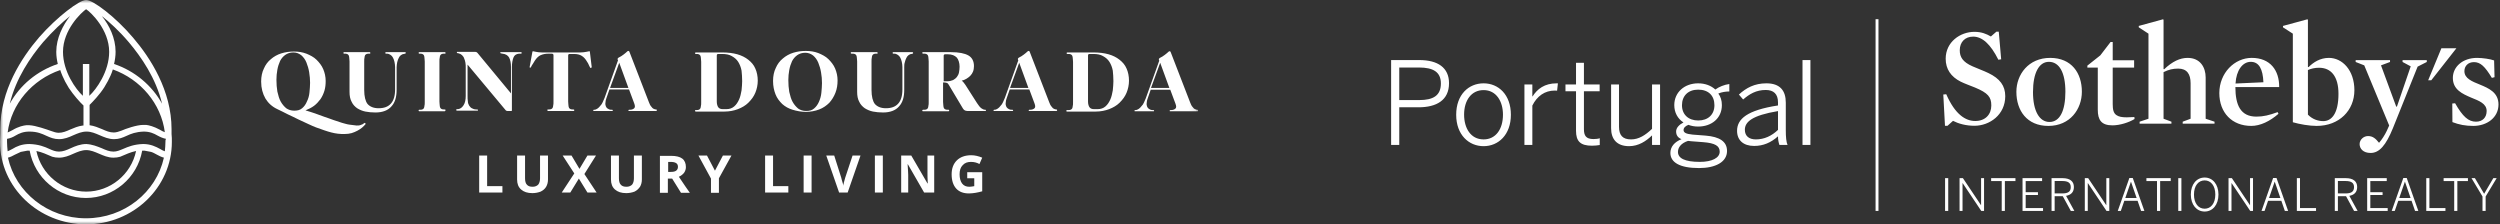 <svg width="390" height="35" viewBox="0 0 390 35" fill="none" xmlns="http://www.w3.org/2000/svg">
<rect x="0" y="0" width="390" height="35" fill="#333333" stroke="none"/>
<g clip-path="url(#clip0_133_1060)">
<mask id="mask0_133_1060" style="mask-type:luminance" maskUnits="userSpaceOnUse" x="0" y="0" width="187" height="35">
<path d="M186.905 0H0V35H186.905V0Z" fill="white"/>
</mask>
<g mask="url(#mask0_133_1060)">
<path d="M25.808 22.135C25.808 22.655 25.76 23.128 25.712 23.601C25.474 23.507 25.235 23.412 24.949 23.223C24.329 22.892 23.518 22.466 22.326 22.466C20.894 22.514 19.988 22.892 19.225 23.223C18.652 23.459 18.223 23.649 17.698 23.649C17.078 23.649 16.506 23.412 15.886 23.128C15.17 22.845 14.407 22.514 13.405 22.466V23.412C14.168 23.412 14.788 23.696 15.456 23.98C16.124 24.264 16.84 24.595 17.698 24.595C18.08 24.595 18.414 24.547 18.748 24.453L19.988 23.932C20.37 23.791 20.751 23.649 21.228 23.554C20.465 27.196 17.221 29.892 13.453 29.892C9.684 29.892 6.44 27.196 5.677 23.554C6.154 23.649 6.535 23.791 6.917 23.932L8.157 24.453C8.491 24.547 8.825 24.595 9.207 24.595C10.018 24.595 10.733 24.311 11.449 23.98C12.117 23.696 12.737 23.412 13.5 23.412V22.466C12.546 22.466 11.735 22.797 11.02 23.128C10.399 23.412 9.827 23.649 9.207 23.649C8.634 23.649 8.205 23.459 7.68 23.223C6.965 22.892 6.058 22.514 4.58 22.466C3.387 22.466 2.576 22.845 1.956 23.223C1.67 23.365 1.431 23.507 1.193 23.601C1.145 23.128 1.097 22.608 1.097 22.135C1.097 21.993 1.097 21.804 1.097 21.662C1.622 21.568 2.051 21.378 2.433 21.142C3.005 20.811 3.626 20.527 4.58 20.527C5.82 20.527 6.535 20.858 7.251 21.189C7.871 21.473 8.444 21.709 9.207 21.709C10.018 21.709 10.733 21.426 11.449 21.095C12.117 20.811 12.737 20.527 13.5 20.527C14.264 20.527 14.884 20.811 15.552 21.095C16.219 21.378 16.935 21.709 17.794 21.709C18.557 21.709 19.129 21.473 19.75 21.189C20.465 20.858 21.181 20.574 22.421 20.527C23.375 20.527 23.995 20.811 24.568 21.142C24.997 21.378 25.426 21.568 25.903 21.662C25.808 21.804 25.808 21.946 25.808 22.135ZM25.712 20.622C25.474 20.527 25.235 20.432 24.949 20.243C23.995 19.723 23.232 19.534 22.802 19.486C22.469 19.486 22.326 19.486 22.326 19.486C21.324 19.486 19.559 20.101 18.939 20.385C18.557 20.527 18.128 20.669 17.746 20.669C17.126 20.669 16.553 20.432 15.933 20.149C15.361 19.912 14.693 19.628 13.977 19.534V16.696V16.365C14.454 15.892 15.552 14.757 16.267 13.622L16.84 12.628C17.126 12.061 17.412 11.493 17.603 10.831C21.944 12.392 25.14 16.176 25.712 20.622ZM25.283 16.176C23.709 13.338 21.038 11.068 17.794 9.98C17.937 9.365 18.032 8.703 18.032 8.088C18.032 5.912 17.03 3.926 15.886 2.507C17.078 3.453 18.557 4.777 20.083 6.574C22.039 8.892 24.329 12.203 25.283 16.176ZM12.928 19.581C12.165 19.676 11.544 19.959 10.972 20.196C10.352 20.48 9.779 20.716 9.159 20.716C8.778 20.716 8.348 20.574 7.967 20.432C7.299 20.196 5.581 19.581 4.58 19.534C4.58 19.534 4.436 19.534 4.103 19.534C3.673 19.581 2.91 19.723 1.956 20.291C1.67 20.432 1.431 20.574 1.193 20.669C1.765 16.223 5.009 12.439 9.398 10.926C9.589 11.54 9.875 12.155 10.161 12.723L10.733 13.716C11.449 14.804 12.498 15.986 13.023 16.459V19.581H12.928ZM8.778 8.088C8.778 8.75 8.873 9.365 9.016 9.98C5.772 11.068 3.101 13.29 1.527 16.176C2.481 12.203 4.77 8.892 6.726 6.574C8.253 4.824 9.732 3.453 10.924 2.507C9.827 3.926 8.778 5.912 8.778 8.088ZM26.762 20.905C26.762 20.669 26.762 20.385 26.762 20.149C26.762 14.142 23.47 9.034 20.751 5.865C17.984 2.601 14.502 0 13.453 0H13.405V1.419C14.168 1.892 17.03 4.635 17.03 8.088C17.03 11.162 15.027 13.953 13.93 14.946V9.98H12.928V14.946C11.831 13.953 9.827 11.162 9.827 8.088C9.827 4.635 12.689 1.939 13.453 1.419V0H13.405C12.403 0 8.921 2.601 6.106 5.818C3.339 9.034 0.048 14.095 0.048 20.101C0.048 20.338 0.048 20.622 0.048 20.858C0.048 21.284 0 21.709 0 22.135C0 29.23 6.011 34.953 13.405 35V34.054C7.442 34.054 2.433 29.986 1.24 24.595C1.622 24.5 2.004 24.311 2.337 24.122C2.624 23.98 2.91 23.838 3.244 23.696L4.246 23.507C4.341 23.507 4.389 23.507 4.484 23.507C4.532 23.507 4.58 23.507 4.627 23.507C5.391 27.716 9.064 30.885 13.405 30.885C17.698 30.885 21.419 27.764 22.182 23.507C22.23 23.507 22.278 23.507 22.326 23.507C22.421 23.507 22.516 23.507 22.564 23.507L23.566 23.696C23.9 23.791 24.186 23.98 24.472 24.122C24.806 24.311 25.188 24.5 25.569 24.595C24.377 29.986 19.416 34.054 13.405 34.054V35C20.799 35 26.81 29.23 26.81 22.135C26.81 21.709 26.81 21.284 26.762 20.905Z" fill="white"/>
</g>
<mask id="mask1_133_1060" style="mask-type:luminance" maskUnits="userSpaceOnUse" x="0" y="0" width="187" height="35">
<path d="M186.905 0H0V35H186.905V0Z" fill="white"/>
</mask>
<g mask="url(#mask1_133_1060)">
<path d="M47.132 16.885C46.798 17.169 46.416 17.264 45.891 17.264C45.414 17.264 44.985 17.122 44.651 16.885C44.317 16.601 44.031 16.27 43.792 15.845C43.554 15.419 43.411 14.899 43.268 14.284C43.172 13.716 43.124 13.101 43.124 12.439C43.124 11.919 43.172 11.399 43.268 10.878C43.363 10.358 43.506 9.932 43.697 9.507C43.888 9.128 44.174 8.797 44.508 8.561C44.842 8.324 45.271 8.182 45.748 8.182C46.225 8.182 46.607 8.324 46.989 8.608C47.322 8.892 47.609 9.27 47.8 9.743C47.99 10.216 48.133 10.689 48.229 11.257C48.324 11.824 48.372 12.392 48.372 12.912C48.372 13.385 48.324 13.905 48.276 14.426C48.229 14.946 48.086 15.419 47.895 15.797C47.704 16.27 47.465 16.601 47.132 16.885ZM54.478 19.439C54.096 19.392 53.715 19.25 53.333 19.155C52.904 19.014 52.474 18.872 52.045 18.73C51.568 18.541 51.091 18.399 50.566 18.209C50.089 18.02 49.612 17.878 49.135 17.689C48.658 17.547 48.181 17.358 47.656 17.216C48.133 17.027 48.61 16.791 48.992 16.507C49.374 16.223 49.708 15.845 49.994 15.466C50.28 15.04 50.471 14.615 50.614 14.142C50.757 13.669 50.805 13.149 50.805 12.628C50.805 11.966 50.662 11.351 50.423 10.784C50.185 10.216 49.803 9.743 49.374 9.318C48.944 8.892 48.372 8.608 47.8 8.372C47.179 8.135 46.559 8.041 45.844 8.041C45.128 8.041 44.508 8.135 43.888 8.324C43.268 8.514 42.695 8.845 42.266 9.223C41.789 9.601 41.407 10.122 41.169 10.689C40.882 11.257 40.739 11.966 40.739 12.723C40.739 13.764 40.978 14.615 41.407 15.372C41.837 16.081 42.457 16.649 43.268 17.027C43.792 17.264 44.317 17.547 44.889 17.831C45.462 18.115 46.034 18.351 46.559 18.635C47.084 18.872 47.609 19.108 48.086 19.345C48.563 19.581 48.944 19.723 49.278 19.865C49.803 20.054 50.232 20.196 50.614 20.338C50.996 20.48 51.377 20.574 51.711 20.669C52.045 20.764 52.379 20.811 52.713 20.858C53.047 20.905 53.381 20.905 53.763 20.905C54.144 20.905 54.526 20.858 54.86 20.764C55.194 20.669 55.48 20.527 55.766 20.385C56.052 20.243 56.291 20.054 56.482 19.912C56.672 19.723 56.863 19.581 57.006 19.392C57.054 19.345 57.054 19.297 57.006 19.25L56.959 19.203C56.911 19.155 56.863 19.155 56.816 19.203C56.672 19.345 56.482 19.439 56.291 19.486C56.1 19.581 55.861 19.581 55.623 19.581C55.241 19.534 54.86 19.486 54.478 19.439ZM63.16 8.372C63.256 8.372 63.303 8.324 63.303 8.277V8.23C63.303 8.182 63.256 8.135 63.208 8.135H60.203C60.155 8.135 60.107 8.182 60.107 8.23V8.277C60.107 8.324 60.155 8.372 60.203 8.372H60.393C60.584 8.372 60.775 8.466 60.918 8.561C61.061 8.655 61.204 8.797 61.3 8.986C61.395 9.176 61.49 9.412 61.538 9.649C61.586 9.885 61.634 10.169 61.634 10.453V13.953C61.634 14.993 61.395 15.703 60.966 16.176C60.536 16.649 59.916 16.885 59.058 16.885C58.294 16.885 57.722 16.649 57.34 16.223C57.006 15.797 56.816 15.04 56.816 14.047V9.601C56.816 9.318 56.816 9.128 56.863 8.986C56.863 8.845 56.911 8.703 56.959 8.608C57.006 8.514 57.102 8.466 57.197 8.419C57.293 8.372 57.436 8.372 57.579 8.372H57.674C57.77 8.372 57.77 8.324 57.77 8.277V8.23C57.77 8.182 57.722 8.135 57.674 8.135H53.667C53.619 8.135 53.572 8.182 53.572 8.23V8.277C53.572 8.324 53.619 8.372 53.667 8.372H53.763C53.906 8.372 54.049 8.372 54.144 8.419C54.239 8.466 54.335 8.514 54.383 8.608C54.43 8.703 54.478 8.845 54.478 8.986C54.478 9.128 54.526 9.365 54.526 9.601V14.331C54.526 14.946 54.621 15.466 54.86 15.892C55.05 16.318 55.384 16.649 55.718 16.885C56.1 17.122 56.529 17.311 57.006 17.405C57.483 17.5 58.008 17.547 58.581 17.547C59.678 17.547 60.536 17.216 61.061 16.601C61.634 15.986 61.872 15.135 61.872 14V10.5C61.872 10.216 61.92 9.98 61.968 9.696C62.015 9.459 62.111 9.223 62.206 9.034C62.301 8.845 62.397 8.703 62.54 8.608C62.683 8.514 62.826 8.419 63.017 8.419L63.16 8.372ZM69.409 17.311C69.457 17.311 69.505 17.264 69.505 17.216V17.169C69.505 17.122 69.457 17.074 69.409 17.074H69.314C69.171 17.074 69.028 17.074 68.932 17.027C68.837 16.98 68.742 16.932 68.694 16.838C68.646 16.743 68.598 16.601 68.598 16.459C68.598 16.318 68.551 16.081 68.551 15.845V9.601C68.551 9.318 68.551 9.128 68.598 8.986C68.598 8.845 68.646 8.703 68.694 8.608C68.742 8.514 68.837 8.466 68.932 8.419C69.028 8.372 69.171 8.372 69.314 8.372H69.409C69.505 8.372 69.505 8.324 69.505 8.277V8.23C69.505 8.182 69.457 8.135 69.409 8.135H65.402C65.355 8.135 65.307 8.182 65.307 8.23V8.277C65.307 8.324 65.355 8.372 65.402 8.372H65.498C65.641 8.372 65.784 8.372 65.879 8.419C65.975 8.466 66.07 8.514 66.118 8.608C66.165 8.703 66.213 8.845 66.213 8.986C66.213 9.128 66.261 9.365 66.261 9.601V15.892C66.261 16.176 66.261 16.365 66.213 16.507C66.213 16.649 66.165 16.791 66.118 16.885C66.07 16.98 65.975 17.027 65.879 17.074C65.784 17.122 65.641 17.122 65.498 17.122H65.402C65.307 17.122 65.307 17.169 65.307 17.216V17.264C65.307 17.311 65.355 17.358 65.402 17.358H69.409V17.311ZM81.288 8.372C81.335 8.372 81.383 8.324 81.383 8.277V8.23C81.383 8.182 81.335 8.135 81.288 8.135H78.139C78.092 8.135 78.044 8.135 78.044 8.182V8.23C78.044 8.277 78.092 8.324 78.139 8.324L78.378 8.372C78.903 8.419 79.237 8.655 79.427 8.986C79.618 9.365 79.713 9.838 79.713 10.453V14.568L74.466 8.23C74.371 8.135 74.275 8.088 74.132 8.088H71.365C71.318 8.088 71.27 8.088 71.27 8.135V8.182C71.27 8.23 71.27 8.23 71.318 8.277L71.556 8.324C71.747 8.372 71.938 8.466 72.081 8.608C72.224 8.75 72.367 8.939 72.415 9.128C72.51 9.318 72.558 9.554 72.606 9.791C72.653 10.027 72.653 10.264 72.653 10.547V14.946C72.653 15.561 72.558 16.034 72.319 16.412C72.081 16.791 71.795 16.98 71.461 17.027H71.27C71.222 17.027 71.174 17.074 71.174 17.122V17.169C71.174 17.216 71.222 17.264 71.27 17.264H74.466C74.514 17.264 74.561 17.264 74.561 17.216V17.169C74.561 17.122 74.514 17.074 74.466 17.074H74.275C73.989 17.074 73.798 16.98 73.607 16.885C73.417 16.791 73.321 16.649 73.178 16.459C73.083 16.27 72.987 16.081 72.987 15.797C72.939 15.561 72.939 15.277 72.939 14.946V10.074L78.903 17.216C78.95 17.264 79.046 17.311 79.141 17.311H79.761C79.857 17.311 79.857 17.264 79.857 17.216V10.453C79.857 9.838 79.952 9.365 80.095 8.986C80.238 8.608 80.525 8.419 80.954 8.372H81.288ZM92.26 10.547C92.307 10.547 92.307 10.5 92.307 10.453L92.021 8.088C92.021 7.993 91.973 7.993 91.926 7.993C91.878 7.993 91.735 8.041 91.449 8.088C91.21 8.135 90.876 8.182 90.542 8.182H84.532C84.198 8.182 83.864 8.135 83.625 8.088C83.387 8.041 83.196 7.993 83.148 7.993C83.1 7.993 83.053 8.041 83.053 8.088L82.623 10.453C82.623 10.5 82.623 10.547 82.671 10.547H82.719C82.766 10.547 82.814 10.547 82.814 10.5C82.91 10.264 83.053 10.074 83.148 9.932C83.244 9.791 83.339 9.601 83.434 9.459C83.721 9.034 84.007 8.75 84.341 8.608C84.675 8.466 85.056 8.372 85.533 8.372H86.058C86.249 8.372 86.344 8.466 86.344 8.608V15.845C86.344 16.128 86.344 16.318 86.297 16.459C86.297 16.601 86.249 16.743 86.201 16.838C86.153 16.932 86.058 16.98 85.963 17.027C85.867 17.074 85.724 17.074 85.581 17.074H85.486C85.39 17.074 85.39 17.122 85.39 17.169V17.216C85.39 17.264 85.438 17.311 85.486 17.311H89.493C89.54 17.311 89.588 17.264 89.588 17.216V17.169C89.588 17.122 89.54 17.074 89.493 17.074H89.397C89.254 17.074 89.111 17.074 89.016 17.027C88.92 16.98 88.825 16.932 88.777 16.838C88.73 16.743 88.682 16.601 88.682 16.459C88.682 16.318 88.634 16.081 88.634 15.845V8.655C88.634 8.466 88.73 8.419 88.92 8.419H89.54C90.018 8.419 90.447 8.514 90.733 8.703C91.067 8.892 91.353 9.223 91.592 9.649C91.687 9.791 91.783 9.932 91.83 10.074C91.878 10.216 91.973 10.358 92.069 10.547C92.117 10.595 92.117 10.642 92.164 10.595L92.26 10.547ZM98.032 13.716H95.17L96.601 9.791L98.032 13.716ZM102.373 17.311C102.421 17.311 102.468 17.264 102.468 17.216V17.169C102.468 17.122 102.421 17.074 102.373 17.074H102.278C102.039 17.027 101.8 16.932 101.657 16.696C101.467 16.507 101.323 16.223 101.228 15.939L98.175 8.041C98.127 7.993 98.127 7.946 98.032 7.946C97.984 7.946 97.936 7.946 97.889 7.993C97.698 8.182 97.507 8.324 97.269 8.514C97.03 8.703 96.792 8.845 96.505 8.986C96.362 9.081 96.314 9.176 96.362 9.318L96.41 9.412L94.311 15.277C94.216 15.514 94.12 15.75 94.025 15.939C93.929 16.176 93.786 16.365 93.643 16.507C93.5 16.696 93.357 16.838 93.214 16.932C93.071 17.027 92.88 17.122 92.737 17.122H92.641C92.594 17.122 92.546 17.169 92.546 17.216V17.264C92.546 17.311 92.594 17.311 92.641 17.311H95.504C95.551 17.311 95.599 17.311 95.599 17.264V17.216C95.599 17.169 95.551 17.122 95.504 17.122H95.313C95.122 17.122 94.931 17.027 94.788 16.932C94.645 16.838 94.549 16.696 94.502 16.554C94.454 16.412 94.406 16.223 94.454 15.986C94.454 15.797 94.502 15.561 94.597 15.324L95.074 13.953H98.127L98.938 16.128C99.081 16.507 99.081 16.743 98.938 16.885C98.795 17.027 98.557 17.122 98.27 17.122H98.127C98.08 17.122 98.032 17.169 98.032 17.216V17.264C98.032 17.311 98.08 17.311 98.127 17.311H102.373ZM115.778 12.676C115.778 13.101 115.73 13.574 115.682 14.095C115.587 14.615 115.492 15.088 115.301 15.514C115.11 15.939 114.871 16.318 114.537 16.601C114.204 16.885 113.822 17.027 113.297 17.027H112.772C112.438 17.027 112.2 16.932 112.057 16.743C111.914 16.554 111.818 16.223 111.818 15.845V8.655C111.818 8.466 111.914 8.419 112.105 8.419H112.629C113.249 8.419 113.774 8.514 114.156 8.75C114.585 8.986 114.919 9.27 115.158 9.649C115.396 10.027 115.587 10.5 115.682 11.02C115.73 11.493 115.778 12.061 115.778 12.676ZM117.829 14.473C118.068 13.905 118.211 13.243 118.211 12.581C118.211 11.872 118.068 11.21 117.829 10.689C117.591 10.122 117.209 9.696 116.732 9.318C116.255 8.939 115.682 8.655 115.015 8.466C114.347 8.277 113.536 8.182 112.677 8.182H108.527C108.479 8.182 108.431 8.23 108.431 8.277V8.324C108.431 8.372 108.479 8.419 108.527 8.419H108.622C108.765 8.419 108.908 8.419 109.004 8.466C109.099 8.514 109.195 8.561 109.242 8.655C109.29 8.75 109.338 8.892 109.338 9.034C109.338 9.176 109.385 9.412 109.385 9.649V15.939C109.385 16.223 109.385 16.412 109.338 16.554C109.338 16.696 109.29 16.838 109.242 16.932C109.195 17.027 109.099 17.074 109.004 17.122C108.908 17.169 108.765 17.169 108.622 17.169H108.527C108.431 17.169 108.431 17.216 108.431 17.264V17.311C108.431 17.358 108.479 17.405 108.527 17.405H113.011C113.774 17.405 114.49 17.264 115.11 17.027C115.73 16.791 116.303 16.459 116.732 16.034C117.257 15.514 117.591 15.04 117.829 14.473ZM128.229 12.96C128.229 13.432 128.181 13.953 128.133 14.473C128.085 14.993 127.942 15.466 127.751 15.892C127.561 16.318 127.322 16.649 126.988 16.932C126.654 17.216 126.273 17.311 125.748 17.311C125.271 17.311 124.842 17.169 124.508 16.932C124.174 16.649 123.887 16.318 123.649 15.892C123.41 15.466 123.267 14.946 123.124 14.331C123.029 13.764 122.981 13.149 122.981 12.486C122.981 11.966 123.029 11.446 123.124 10.926C123.22 10.405 123.363 9.98 123.554 9.554C123.744 9.176 124.031 8.845 124.365 8.608C124.698 8.372 125.128 8.23 125.605 8.23C126.082 8.23 126.463 8.372 126.845 8.655C127.179 8.939 127.465 9.318 127.656 9.791C127.847 10.264 127.99 10.736 128.085 11.304C128.181 11.824 128.229 12.392 128.229 12.96ZM130.328 14.473C130.566 13.858 130.661 13.243 130.661 12.534C130.661 11.872 130.518 11.257 130.28 10.689C130.041 10.122 129.66 9.649 129.23 9.223C128.801 8.797 128.229 8.514 127.656 8.277C127.036 8.041 126.416 7.946 125.7 7.946C124.985 7.946 124.365 8.041 123.744 8.23C123.124 8.419 122.552 8.75 122.122 9.128C121.645 9.507 121.264 10.027 121.025 10.595C120.739 11.162 120.596 11.872 120.596 12.628C120.596 13.432 120.739 14.095 120.978 14.71C121.216 15.324 121.598 15.797 122.027 16.223C122.504 16.649 123.029 16.932 123.649 17.122C124.269 17.311 124.985 17.453 125.7 17.453C126.463 17.453 127.179 17.311 127.799 17.074C128.419 16.838 128.944 16.459 129.373 16.034C129.755 15.608 130.089 15.088 130.328 14.473ZM142.349 8.372C142.444 8.372 142.444 8.324 142.444 8.277V8.23C142.444 8.182 142.397 8.135 142.349 8.135H139.344C139.296 8.135 139.248 8.182 139.248 8.23V8.277C139.248 8.324 139.296 8.372 139.344 8.372H139.534C139.725 8.372 139.916 8.466 140.059 8.561C140.202 8.655 140.345 8.797 140.441 8.986C140.536 9.176 140.632 9.412 140.679 9.649C140.727 9.885 140.775 10.169 140.775 10.453V13.953C140.775 14.993 140.536 15.703 140.107 16.176C139.678 16.649 139.057 16.885 138.199 16.885C137.435 16.885 136.863 16.649 136.481 16.223C136.147 15.797 135.957 15.04 135.957 14.047V9.601C135.957 9.318 135.957 9.128 136.004 8.986C136.004 8.845 136.052 8.703 136.1 8.608C136.147 8.514 136.243 8.466 136.338 8.419C136.434 8.372 136.577 8.372 136.72 8.372H136.815C136.911 8.372 136.911 8.324 136.911 8.277V8.23C136.911 8.182 136.863 8.135 136.815 8.135H132.808C132.76 8.135 132.713 8.182 132.713 8.23V8.277C132.713 8.324 132.76 8.372 132.856 8.372H132.951C133.094 8.372 133.237 8.372 133.333 8.419C133.428 8.466 133.524 8.514 133.571 8.608C133.619 8.703 133.667 8.845 133.667 8.986C133.667 9.128 133.715 9.365 133.715 9.601V14.331C133.715 14.946 133.81 15.466 134.048 15.892C134.239 16.318 134.573 16.649 134.907 16.885C135.289 17.122 135.718 17.311 136.195 17.405C136.672 17.5 137.197 17.547 137.769 17.547C138.867 17.547 139.725 17.216 140.25 16.601C140.822 15.986 141.061 15.135 141.061 14V10.5C141.061 10.216 141.061 9.98 141.156 9.696C141.204 9.459 141.299 9.223 141.395 9.034C141.49 8.845 141.586 8.703 141.729 8.608C141.872 8.514 142.015 8.419 142.206 8.419L142.349 8.372ZM149.695 10.405C149.695 10.736 149.648 11.02 149.6 11.304C149.552 11.588 149.409 11.824 149.266 12.014C149.123 12.203 148.932 12.345 148.694 12.486C148.455 12.581 148.169 12.676 147.787 12.676H147.215V8.703C147.215 8.514 147.31 8.466 147.501 8.466H147.835C148.503 8.466 148.932 8.655 149.266 8.986C149.505 9.27 149.695 9.791 149.695 10.405ZM153.75 17.311C153.798 17.311 153.798 17.311 153.798 17.264V17.169C153.798 17.122 153.75 17.122 153.703 17.122C153.464 17.122 153.273 17.027 153.082 16.885C152.892 16.743 152.653 16.459 152.415 16.081L150.602 13.243C150.411 12.96 150.22 12.723 150.029 12.581C150.268 12.534 150.506 12.439 150.745 12.297C150.983 12.155 151.174 12.014 151.365 11.824C151.556 11.635 151.699 11.399 151.794 11.162C151.89 10.926 151.937 10.595 151.937 10.311C151.937 9.554 151.651 8.986 151.079 8.655C150.506 8.324 149.6 8.135 148.312 8.135H143.971C143.923 8.135 143.875 8.182 143.875 8.23V8.277C143.875 8.324 143.923 8.372 144.019 8.372H144.114C144.257 8.372 144.4 8.372 144.496 8.419C144.591 8.466 144.686 8.514 144.734 8.608C144.782 8.703 144.83 8.845 144.83 8.986C144.83 9.128 144.877 9.365 144.877 9.601V15.892C144.877 16.176 144.877 16.365 144.83 16.507C144.83 16.649 144.782 16.791 144.734 16.885C144.686 16.98 144.591 17.027 144.496 17.074C144.4 17.122 144.257 17.122 144.114 17.122H144.019C143.923 17.122 143.875 17.169 143.875 17.216V17.264C143.875 17.311 143.923 17.358 143.971 17.358H147.978C148.026 17.358 148.073 17.311 148.073 17.264V17.216C148.073 17.169 148.026 17.122 147.978 17.122H147.883C147.74 17.122 147.596 17.122 147.501 17.074C147.406 17.027 147.31 16.98 147.262 16.885C147.215 16.791 147.167 16.649 147.167 16.507C147.167 16.365 147.119 16.128 147.119 15.892V12.865H147.31C147.501 12.865 147.644 12.912 147.787 12.96C147.883 13.054 147.978 13.149 148.073 13.338L150.22 16.932C150.316 17.074 150.411 17.169 150.506 17.216C150.602 17.264 150.745 17.311 150.888 17.311H153.75ZM160.429 13.716H157.567L158.998 9.791L160.429 13.716ZM164.818 17.311C164.865 17.311 164.913 17.264 164.913 17.216V17.169C164.913 17.122 164.865 17.074 164.818 17.074H164.722C164.484 17.027 164.245 16.932 164.102 16.696C163.911 16.507 163.768 16.223 163.673 15.939L160.62 8.041C160.572 7.993 160.572 7.946 160.477 7.946C160.429 7.946 160.381 7.946 160.333 7.993C160.143 8.182 159.952 8.324 159.713 8.514C159.475 8.703 159.236 8.845 158.95 8.986C158.807 9.081 158.759 9.176 158.807 9.318L158.855 9.412L156.756 15.277C156.66 15.514 156.565 15.75 156.469 15.939C156.374 16.176 156.231 16.365 156.088 16.507C155.945 16.696 155.801 16.838 155.658 16.932C155.515 17.027 155.324 17.122 155.181 17.122H155.086C155.038 17.122 154.991 17.169 154.991 17.216V17.264C154.991 17.311 155.038 17.311 155.086 17.311H157.948C157.996 17.311 158.044 17.311 158.044 17.264V17.216C158.044 17.169 157.996 17.122 157.948 17.122H157.757C157.567 17.122 157.376 17.027 157.233 16.932C157.09 16.838 156.994 16.696 156.946 16.554C156.899 16.412 156.851 16.223 156.899 15.986C156.899 15.797 156.946 15.561 157.042 15.324L157.519 13.953H160.572L161.383 16.128C161.526 16.507 161.526 16.743 161.383 16.885C161.24 17.027 161.001 17.122 160.715 17.122H160.572C160.524 17.122 160.477 17.169 160.477 17.216V17.264C160.477 17.311 160.524 17.311 160.572 17.311H164.818ZM173.691 12.676C173.691 13.101 173.643 13.574 173.595 14.095C173.5 14.615 173.404 15.088 173.213 15.514C173.023 15.939 172.784 16.318 172.45 16.601C172.116 16.885 171.735 17.027 171.21 17.027H170.685C170.351 17.027 170.113 16.932 169.97 16.743C169.826 16.554 169.731 16.223 169.731 15.845V8.655C169.731 8.466 169.826 8.419 170.017 8.419H170.542C171.162 8.419 171.687 8.514 172.069 8.75C172.498 8.986 172.832 9.27 173.07 9.649C173.309 10.027 173.5 10.5 173.595 11.02C173.643 11.493 173.691 12.061 173.691 12.676ZM175.742 14.473C175.98 13.905 176.123 13.243 176.123 12.581C176.123 11.872 175.98 11.21 175.742 10.689C175.503 10.122 175.122 9.696 174.645 9.318C174.168 8.939 173.595 8.655 172.927 8.466C172.259 8.277 171.448 8.182 170.59 8.182H166.487C166.44 8.182 166.392 8.23 166.392 8.277V8.324C166.392 8.372 166.44 8.419 166.535 8.419H166.63C166.773 8.419 166.917 8.419 167.012 8.466C167.107 8.514 167.203 8.561 167.25 8.655C167.298 8.75 167.346 8.892 167.346 9.034C167.346 9.176 167.394 9.412 167.394 9.649V15.939C167.394 16.223 167.394 16.412 167.346 16.554C167.346 16.696 167.298 16.838 167.25 16.932C167.203 17.027 167.107 17.074 167.012 17.122C166.917 17.169 166.773 17.169 166.63 17.169H166.487C166.392 17.169 166.344 17.216 166.344 17.264V17.311C166.344 17.358 166.392 17.405 166.44 17.405H170.924C171.687 17.405 172.403 17.264 173.023 17.027C173.643 16.791 174.215 16.459 174.645 16.034C175.169 15.514 175.503 15.04 175.742 14.473ZM182.42 13.716H179.558L180.989 9.791L182.42 13.716ZM186.905 17.264C186.905 17.169 186.857 17.122 186.809 17.122H186.714C186.475 17.074 186.237 16.98 186.094 16.743C185.903 16.554 185.76 16.27 185.664 15.986L182.611 8.088C182.563 8.041 182.563 7.993 182.468 7.993C182.42 7.993 182.373 7.993 182.325 8.041C182.134 8.23 181.943 8.372 181.705 8.561C181.466 8.75 181.228 8.892 180.942 9.034C180.798 9.128 180.751 9.223 180.798 9.365L180.846 9.459L178.747 15.324C178.652 15.561 178.556 15.797 178.461 15.986C178.366 16.223 178.222 16.412 178.079 16.554C177.936 16.743 177.793 16.885 177.65 16.98C177.507 17.074 177.316 17.169 177.173 17.169H177.078C177.03 17.169 176.982 17.216 176.982 17.264V17.311C176.982 17.358 177.03 17.358 177.078 17.358H179.94C179.987 17.358 180.035 17.358 180.035 17.311V17.264C180.035 17.216 179.987 17.169 179.94 17.169H179.749C179.558 17.169 179.367 17.074 179.224 16.98C179.081 16.885 178.986 16.743 178.938 16.601C178.89 16.459 178.843 16.27 178.89 16.034C178.89 15.845 178.938 15.608 179.033 15.372L179.51 14H182.563L183.374 16.176C183.518 16.554 183.518 16.791 183.374 16.932C183.231 17.074 182.993 17.169 182.707 17.169H182.563C182.516 17.169 182.468 17.216 182.468 17.264V17.311C182.468 17.358 182.516 17.358 182.563 17.358H186.857C186.905 17.311 186.905 17.311 186.905 17.264Z" fill="white"/>
</g>
<mask id="mask2_133_1060" style="mask-type:luminance" maskUnits="userSpaceOnUse" x="0" y="0" width="187" height="35">
<path d="M186.905 0H0V35H186.905V0Z" fill="white"/>
</mask>
<g mask="url(#mask2_133_1060)">
<path d="M150.888 27.811H151.985V29.041C151.699 29.088 151.461 29.135 151.222 29.135C150.745 29.135 150.363 28.993 150.077 28.615C149.839 28.284 149.696 27.811 149.696 27.196C149.696 26.581 149.839 26.108 150.173 25.777C150.507 25.399 150.936 25.257 151.461 25.257C151.938 25.257 152.367 25.351 152.796 25.588L153.226 24.595C152.653 24.358 152.081 24.216 151.508 24.216C150.554 24.216 149.791 24.5 149.266 25.02C148.741 25.541 148.455 26.25 148.455 27.196C148.455 28.142 148.694 28.899 149.171 29.419C149.648 29.939 150.316 30.176 151.174 30.176C151.508 30.176 151.842 30.128 152.176 30.081C152.51 30.034 152.844 29.939 153.226 29.845V26.865H150.888V27.811ZM145.784 24.264H144.687V27.007C144.687 27.338 144.687 27.858 144.734 28.615H144.687L142.158 24.264H140.584V30.034H141.681V27.291C141.681 26.959 141.634 26.392 141.586 25.635H141.634L144.162 30.034H145.736V24.264H145.784ZM137.722 24.264H136.482V30.034H137.722V24.264ZM131.854 27.716C131.663 28.331 131.568 28.757 131.568 28.993C131.568 28.899 131.52 28.709 131.425 28.426C131.329 28.142 131.282 27.905 131.234 27.716L130.137 24.264H128.897L130.9 30.034H132.236L134.239 24.264H132.999L131.854 27.716ZM126.607 24.264H125.366V30.034H126.607V24.264ZM122.981 30.034V29.041H120.596V24.264H119.356V30.034H122.981ZM110.292 24.264H108.956L110.912 27.858V30.081H112.152V27.811L114.108 24.264H112.773L111.532 26.628L110.292 24.264ZM104.854 27.858L106.237 30.081H107.621C107.334 29.703 106.762 28.851 105.903 27.574C106.237 27.432 106.523 27.196 106.714 26.959C106.905 26.676 107 26.392 107 26.061C107 25.493 106.81 25.02 106.428 24.736C106.046 24.453 105.474 24.311 104.663 24.311H102.946V30.081H104.186V27.858H104.854ZM104.186 25.257H104.567C104.949 25.257 105.283 25.304 105.474 25.446C105.665 25.541 105.76 25.777 105.76 26.014C105.76 26.297 105.665 26.486 105.474 26.628C105.283 26.77 104.997 26.818 104.615 26.818H104.234V25.257H104.186ZM98.891 24.264V27.811C98.891 28.236 98.795 28.568 98.605 28.804C98.414 28.993 98.127 29.135 97.746 29.135C97.317 29.135 97.03 29.041 96.839 28.804C96.649 28.615 96.553 28.284 96.553 27.811V24.264H95.313V28C95.313 28.662 95.504 29.182 95.933 29.561C96.362 29.939 96.935 30.128 97.698 30.128C98.175 30.128 98.605 30.034 98.986 29.892C99.368 29.703 99.606 29.466 99.845 29.135C100.036 28.804 100.131 28.426 100.131 28V24.264H98.891ZM91.163 27.149L92.975 24.264H91.64L90.399 26.345L89.159 24.264H87.776L89.588 27.054L87.632 30.034H88.968L90.304 27.858L91.64 30.034H93.071L91.163 27.149ZM84.246 24.264V27.811C84.246 28.236 84.15 28.568 83.959 28.804C83.769 28.993 83.482 29.135 83.101 29.135C82.671 29.135 82.385 29.041 82.194 28.804C82.004 28.615 81.908 28.284 81.908 27.811V24.264H80.668V28C80.668 28.662 80.859 29.182 81.288 29.561C81.717 29.939 82.29 30.128 83.053 30.128C83.53 30.128 83.959 30.034 84.341 29.892C84.723 29.703 85.009 29.466 85.2 29.135C85.391 28.804 85.486 28.426 85.486 28V24.264H84.246ZM78.378 30.034V29.041H75.993V24.264H74.752V30.034H78.378Z" fill="white"/>
</g>
</g>
<g clip-path="url(#clip1_133_1060)">
<path fill-rule="evenodd" clip-rule="evenodd" d="M217.015 9.369H221.415C224.295 9.369 226.048 10.55 226.048 12.982C226.048 15.647 224.081 16.738 221.29 16.738H218.285V22.605H217.015V9.369ZM221.379 15.612C223.561 15.612 224.778 14.932 224.778 13.018C224.778 11.229 223.579 10.531 221.361 10.531H218.285V15.611L221.379 15.612ZM227.165 17.901C227.165 14.753 229.115 12.999 231.44 12.999C233.747 12.999 235.697 14.753 235.697 17.901C235.697 21.032 233.747 22.802 231.44 22.802C229.132 22.802 227.165 21.032 227.165 17.901ZM234.463 17.883C234.463 15.826 233.426 14.056 231.44 14.056C229.526 14.056 228.399 15.665 228.399 17.883C228.399 19.975 229.418 21.747 231.44 21.747C233.336 21.747 234.463 20.155 234.463 17.883ZM237.811 13.179H239.045V15.04H239.081C239.814 13.877 240.959 13 242.819 13H243.034L242.908 14.145C242.908 14.145 242.569 14.128 242.533 14.128C240.994 14.128 239.778 14.986 239.045 16.471V22.607H237.811V13.179ZM245.859 20.406V14.234H244.213V13.179H245.859V9.798H247.093V13.179H249.544V14.234H247.093V20.155C247.093 21.156 247.415 21.693 248.578 21.693C248.936 21.693 249.293 21.657 249.562 21.567V22.623C249.276 22.677 248.775 22.73 248.346 22.73C246.538 22.731 245.859 22.033 245.859 20.406ZM251.332 19.994V13.179H252.566V19.78C252.566 21.104 253.139 21.747 254.445 21.747C255.643 21.747 256.663 21.103 257.718 20.101V13.179H258.97V22.606H257.718V21.121C256.806 22.015 255.607 22.802 254.14 22.802C252.263 22.802 251.332 21.747 251.332 19.994ZM260.58 23.858C260.58 22.893 261.224 22.142 262.315 21.711C261.743 21.479 261.475 21.085 261.475 20.513C261.475 19.941 261.94 19.458 262.619 19.1C261.725 18.528 261.188 17.561 261.188 16.399C261.188 14.396 262.78 13 264.909 13C266.001 13 266.931 13.358 267.592 13.966C268.147 13.555 269.023 13.197 269.774 13.107V14.27C269.22 14.27 268.594 14.36 268.058 14.592C268.415 15.075 268.613 15.665 268.613 16.398C268.613 18.455 267.003 19.744 264.91 19.744C264.355 19.744 263.854 19.654 263.389 19.475C262.942 19.654 262.637 19.922 262.637 20.281C262.637 20.674 262.977 20.889 264.033 20.996L266.09 21.156C268.272 21.336 269.417 22.087 269.417 23.553C269.417 25.27 267.628 26.218 265.051 26.218C261.994 26.219 260.58 25.307 260.58 23.858ZM268.273 23.661C268.273 22.767 267.557 22.32 265.697 22.177L263.819 22.033L263.336 21.979C262.28 22.32 261.761 22.981 261.761 23.696C261.761 24.681 262.799 25.253 265.178 25.253C267.11 25.254 268.273 24.61 268.273 23.661ZM267.45 16.416C267.45 14.915 266.52 13.984 264.91 13.984C263.354 13.984 262.388 14.949 262.388 16.416C262.388 17.865 263.389 18.796 264.927 18.796C266.465 18.796 267.45 17.865 267.45 16.416ZM270.982 20.406C270.982 18.545 272.574 17.186 277.368 16.452V15.969C277.368 14.664 276.688 14.037 275.453 14.037C273.969 14.037 272.913 14.664 271.93 15.522L271.268 14.752C272.395 13.715 273.701 12.999 275.561 12.999C277.672 12.999 278.584 14.127 278.584 16.005V20.28C278.584 21.424 278.656 22.122 278.853 22.605H277.583C277.457 22.211 277.368 21.801 277.368 21.264C276.277 22.248 275.061 22.767 273.647 22.767C271.965 22.767 270.982 21.873 270.982 20.406ZM277.368 20.262V17.329C273.325 18.008 272.198 19.01 272.198 20.244C272.198 21.229 272.86 21.747 273.915 21.747C275.239 21.747 276.401 21.192 277.368 20.262ZM281.191 9.369H282.425V22.606H281.191V9.369ZM292.589 3H293.042V32.908H292.589V3ZM380.854 7.534H383.193L379.279 12.521H378.795L380.854 7.534ZM308.008 19.62C306.689 19.62 305.525 19.292 304.668 18.852L303.813 19.62H303.417L303.153 14.744L303.614 14.7C304.998 17.864 306.624 18.875 308.14 18.875C309.722 18.875 310.644 17.842 310.644 16.457C310.644 15.139 310.139 14.502 308.074 13.645C307.371 13.36 306.557 13.074 305.877 12.744C304.339 11.975 303.526 10.767 303.526 9.164C303.526 6.548 305.789 4.967 308.008 4.967C309.107 4.967 309.853 5.275 310.579 5.692L311.435 4.944H311.808L312.183 9.251L311.743 9.316C310.535 6.9 309.239 5.713 307.811 5.713C306.558 5.713 305.723 6.547 305.723 7.844C305.723 8.876 306.164 9.668 307.722 10.349C308.491 10.7 309.393 11.008 310.206 11.403C311.984 12.26 312.82 13.38 312.82 15.006C312.819 17.906 310.38 19.62 308.008 19.62ZM319.63 9.646C318.092 9.646 317.147 11.36 317.147 14.37C317.147 17.336 318.159 19.027 319.718 19.027C321.322 19.027 322.201 17.315 322.201 14.305C322.201 11.338 321.257 9.646 319.63 9.646ZM319.541 19.643C316.203 19.643 314.555 17.249 314.555 14.325C314.555 11.624 316.443 9.031 319.827 9.031C323.166 9.031 324.771 11.403 324.771 14.304C324.771 17.028 322.926 19.643 319.541 19.643ZM329.537 19.555C327.803 19.555 327.254 18.698 327.254 17.116V10.546H325.628V10.239L327.65 8.635L329.253 6.547H329.583V9.403H332.922V10.546H329.583V16.238C329.583 17.116 329.714 17.643 330.154 17.951C330.529 18.215 331.033 18.304 331.758 18.304C332.109 18.304 332.55 18.281 332.966 18.259L332.988 18.566C332.131 19.092 330.725 19.555 329.537 19.555ZM339.799 10.701C338.964 10.701 338.327 10.855 337.514 11.251V18.523L338.744 18.984V19.291H333.779V18.984L335.162 18.523V5.252L333.647 4.263V4.044L337.427 3.011L337.514 3.078V10.767L337.602 10.811C338.898 9.58 340.084 9.031 341.271 9.031C343.248 9.031 344.083 10.525 344.083 12.086V18.523L345.467 18.984V19.291H340.5V18.984L341.733 18.523V12.986C341.733 11.557 341.161 10.701 339.799 10.701ZM353.092 12.832C353.004 10.767 352.41 9.646 351.115 9.646C349.84 9.646 348.852 10.985 348.742 13.03L353.092 12.832ZM348.72 13.579C348.72 16.37 349.51 18.193 351.993 18.193C353.092 18.193 353.993 17.973 355.311 17.489L355.442 17.753C354.103 18.917 352.609 19.642 351.202 19.642C348.193 19.642 346.214 17.577 346.214 14.523C346.214 11.381 348.588 9.03 351.268 9.03C354.169 9.03 355.575 10.985 355.552 13.578L348.72 13.579ZM361.77 10.569C361.112 10.569 360.563 10.701 360.036 10.921V17.884C360.715 18.589 361.594 18.895 362.429 18.895C363.726 18.895 364.802 17.731 364.802 14.633C364.802 11.909 363.638 10.569 361.77 10.569ZM361.397 19.643C360.256 19.643 358.738 19.378 357.683 19.071V5.252L356.146 4.263V4.044L359.947 3.011L360.036 3.078V10.438L360.124 10.481C360.892 9.713 361.947 9.03 363.309 9.03C365.396 9.03 367.285 10.942 367.285 14.083C367.284 17.225 364.913 19.643 361.397 19.643ZM373.305 19.971C372.206 22.674 371.175 23.861 369.812 23.861C368.647 23.861 368.099 23.179 368.099 22.477C368.099 21.794 368.714 21.225 369.416 21.225C370.163 21.225 370.602 21.619 371.131 22.278C371.546 21.817 372.053 21.027 372.339 20.41L372.712 19.578L368.824 10.196L367.483 9.669V9.383H372.843V9.669L371.437 10.196L373.81 16.633H373.919L376.073 10.35L374.8 9.669V9.383H378.578V9.669L377.149 10.394L373.305 19.971ZM385.831 19.643C384.623 19.643 383.589 19.444 382.578 19.049L382.556 16.149L382.997 16.106C384.182 18.193 385.084 18.984 386.248 18.984C387.28 18.984 387.917 18.325 387.917 17.314C387.917 16.171 386.753 15.732 385.501 15.227C384.116 14.633 382.644 13.974 382.644 12.151C382.644 10.416 384.181 9.031 386.424 9.031C387.28 9.031 388.488 9.207 389.081 9.427L389.148 12.041L388.731 12.151C387.654 10.372 386.952 9.69 385.94 9.69C385.018 9.69 384.447 10.306 384.447 11.097C384.447 12.239 385.633 12.701 386.885 13.206C388.27 13.778 389.764 14.436 389.764 16.303C389.762 18.347 387.961 19.643 385.831 19.643ZM303.432 32.904V27.791H303.924V32.904H303.432ZM305.691 32.904L305.69 27.791H306.216L309.035 32.005H309.049V27.791H309.512V32.904H309.077L306.169 28.558H306.155V32.904H305.691ZM312.269 32.904V28.246H310.618V27.791H314.41V28.246H312.759V32.904H312.269ZM315.516 32.904L315.515 27.791H318.569V28.246H316.006V29.982H317.92V30.423H316.006V32.454H318.714V32.904H315.516ZM320.043 32.904L320.042 27.791H321.754C322.893 27.791 323.529 28.273 323.529 29.172C323.529 30.002 323.046 30.416 322.307 30.553L323.599 32.904H323.046L321.795 30.608H320.525V32.904H320.043ZM320.525 30.174H321.72C322.562 30.174 323.038 29.933 323.038 29.193C323.038 28.489 322.569 28.239 321.713 28.239H320.525V30.174ZM325.23 32.904V27.791H325.755L328.573 32.005H328.587V27.791H329.05V32.904H328.615L325.706 28.558H325.693V32.904H325.23ZM330.37 32.904L332.18 27.77H332.712L334.522 32.904H334.01L333.465 31.328H331.393L330.848 32.904H330.37ZM331.545 30.893H333.315L332.436 28.35H332.423L331.545 30.893ZM336.492 32.904V28.246H334.84V27.791H338.634V28.246H336.983V32.904H336.492ZM339.808 32.904V27.791H340.298V32.904H339.808ZM343.925 33C342.675 33 341.77 31.951 341.77 30.348C341.77 28.745 342.675 27.695 343.925 27.695C345.176 27.695 346.08 28.745 346.08 30.348C346.08 31.951 345.176 33 343.925 33ZM343.925 32.558C344.892 32.558 345.589 31.736 345.589 30.348C345.589 28.959 344.892 28.143 343.925 28.143C342.958 28.143 342.26 28.959 342.26 30.348C342.26 31.736 342.958 32.558 343.925 32.558ZM347.65 32.904L347.649 27.791H348.174L350.992 32.005H351.006V27.791H351.469V32.904H351.034L348.126 28.558H348.112V32.904H347.65ZM352.797 32.904L354.606 27.77H355.138L356.947 32.904H356.435L355.89 31.328H353.819L353.273 32.904H352.797ZM353.97 30.893H355.74L354.863 28.35H354.848L353.97 30.893ZM358.309 32.904L358.31 27.791H358.8V32.454H361.302V32.904H358.309ZM364.229 32.904V27.791H365.943C367.082 27.791 367.718 28.273 367.718 29.172C367.718 30.002 367.234 30.416 366.495 30.553L367.786 32.904H367.235L365.984 30.608H364.713V32.904H364.229ZM364.713 30.174H365.908C366.75 30.174 367.228 29.933 367.228 29.193C367.228 28.489 366.758 28.239 365.9 28.239H364.713V30.174ZM369.28 32.904L369.279 27.791H372.333V28.246H369.77V29.982H371.682V30.423H369.77V32.454H372.479V32.904H369.28ZM373.107 32.904L374.917 27.77H375.45L377.26 32.904H376.748L376.203 31.328H374.13L373.584 32.904H373.107ZM374.282 30.893H376.051L375.174 28.35H375.16L374.282 30.893ZM378.497 32.904V27.791H378.987V32.454H381.488V32.904H378.497ZM382.856 32.904V28.246H381.205V27.791H384.998V28.246H383.346V32.904H382.856ZM387.27 32.904V30.652L385.556 27.792H386.088L387.525 30.231L388.956 27.792H389.48L387.76 30.652V32.904H387.27Z" fill="white"/>
</g>
<defs>
<clipPath id="clip0_133_1060">
<rect width="187" height="35" fill="white"/>
</clipPath>
<clipPath id="clip1_133_1060">
<rect width="173" height="30" fill="white" transform="translate(217 3)"/>
</clipPath>
</defs>
</svg>
